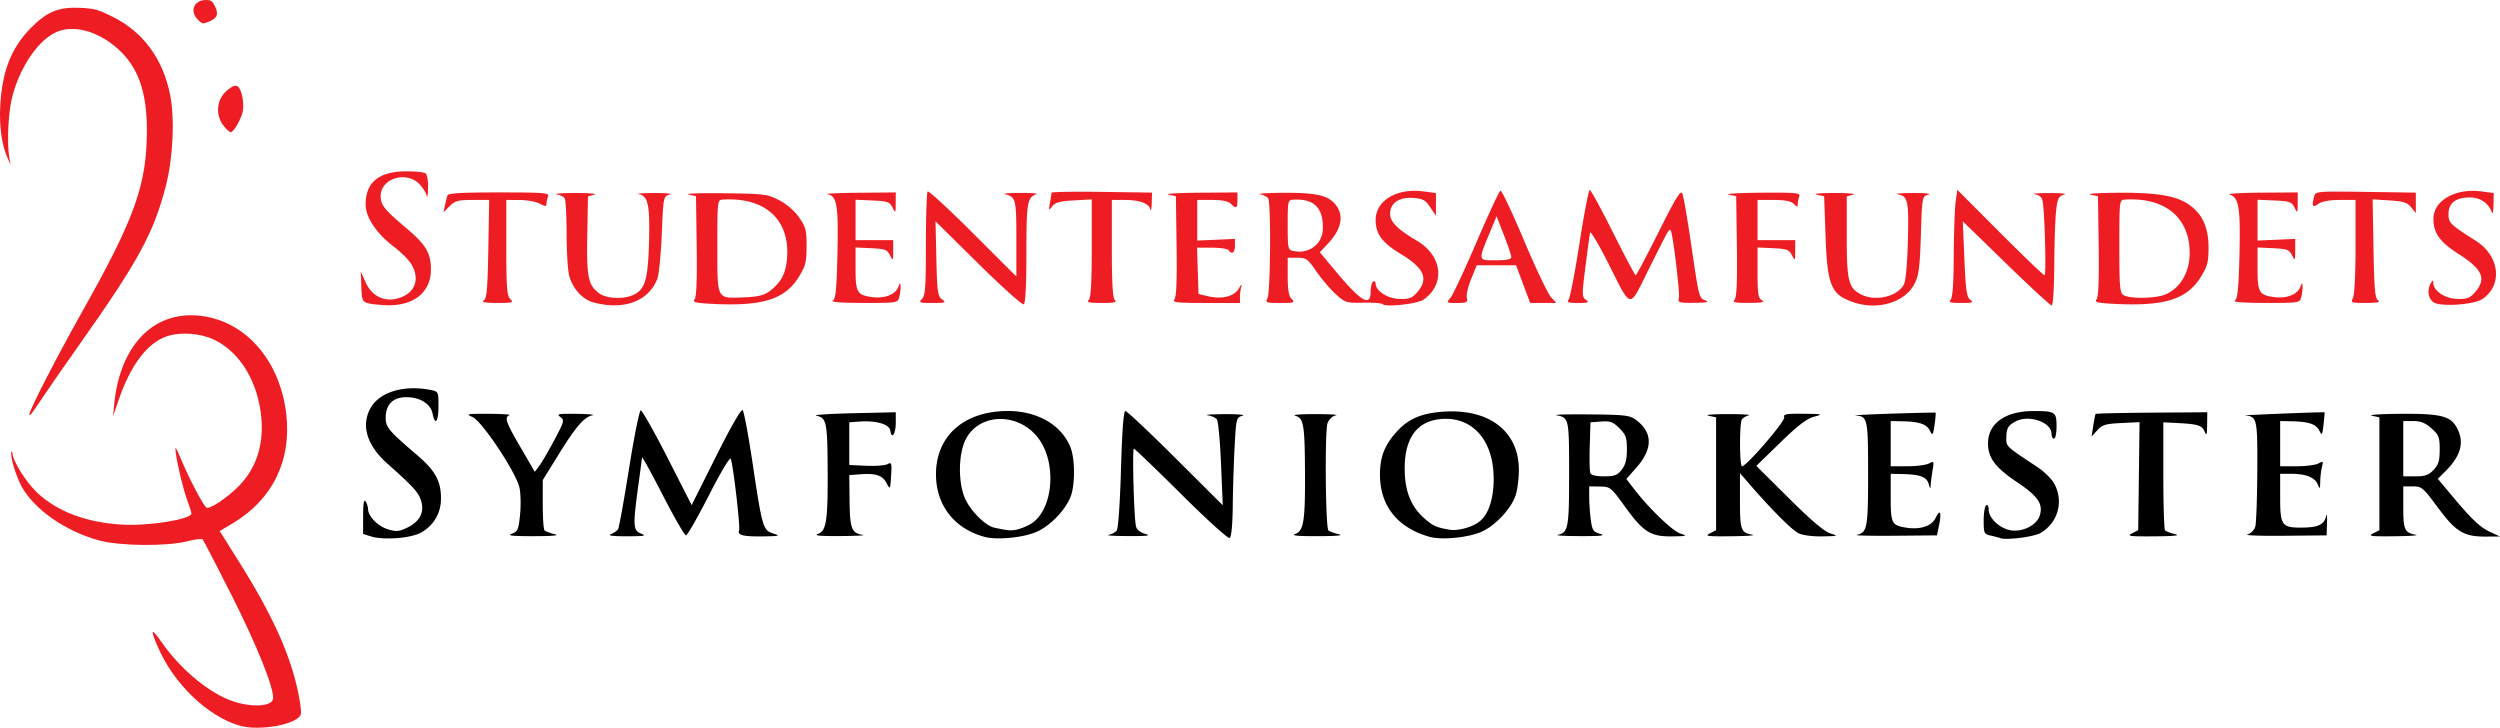 <svg
        xmlns="http://www.w3.org/2000/svg"
        width="1342.275"
        height="390.728"
        version="1.1"
        viewBox="0 0 355.143 103.38"
      >
        <g transform="translate(153.356 40.124)">
          <path
            fill="#000"
            strokeWidth="0.357"
            d="M-94.834 15.033c-2.712.06-4.974 1.108-5.922 2.877-1.322 2.464-.466 5.24 2.407 7.803 3.715 3.316 4.403 4.068 4.79 5.239.54 1.641-.128 2.992-1.916 3.865-1.17.571-1.576.61-2.747.26-1.42-.427-2.836-1.845-2.845-2.853-.003-.317-.161-.817-.351-1.112-.241-.373-.348.246-.352 2.042l-.006 2.578 1.16.356c1.791.55 5.73.233 7.109-.573 1.812-1.058 2.796-2.764 2.796-4.847 0-2.446-.818-3.94-3.337-6.095-4.108-3.514-4.515-3.996-4.515-5.342 0-1.9 1.03-2.931 2.928-2.931 1.958 0 3.45.934 3.731 2.336.355 1.774.836 1.175.836-1.042 0-2.063-.018-2.1-1.115-2.32a12.38 12.38 0 00-2.651-.241zm46.926 3.106c-.336.124-1.738 2.589-3.736 6.582l-3.458 6.908-3.438-6.75c-1.891-3.712-3.599-6.725-3.795-6.697-.197.028-.943 3.74-1.66 8.25-.716 4.51-1.415 8.384-1.553 8.607-.138.223-.596.545-1.017.715-.52.21.209.308 2.267.304 2.449-.004 2.844-.074 2.052-.364-1.177-.43-1.22-1.072-.446-6.723.282-2.061.523-3.909.536-4.105.013-.196 1.343 2.213 2.956 5.354 1.613 3.14 3.093 5.71 3.29 5.71.196 0 1.668-2.57 3.272-5.71 1.688-3.307 2.992-5.485 3.099-5.175.361 1.052 1.362 9.68 1.178 10.16-.27.702.553.91 3.455.868 2.306-.033 2.444-.073 1.397-.41-1.46-.467-1.561-.816-2.947-10.065-.587-3.916-1.216-7.27-1.399-7.453-.013-.012-.03-.014-.053-.006zm54.423.124c-.259 0-.466 2.728-.627 8.268-.143 4.929-.392 8.451-.617 8.723-.208.25-.728.524-1.155.607-.428.083.828.158 2.792.167 2.78.013 3.314-.057 2.414-.317-.763-.22-1.211-.604-1.317-1.128-.282-1.392-.532-10.966-.287-10.966.13 0 3.16 2.908 6.734 6.463 3.645 3.626 6.666 6.359 6.882 6.225.238-.147.404-1.909.433-4.589.025-2.393.146-6.192.267-8.441.215-3.978.246-4.097 1.114-4.337.49-.136-.634-.239-2.499-.229-1.865.01-2.96.084-2.435.164.526.08 1.109.337 1.296.571.187.234.452 3.075.588 6.314l.248 5.89-6.722-6.693c-3.698-3.68-6.897-6.692-7.109-6.692zm128.944.008c-3.968.014-6.403 1.762-6.403 4.596 0 2.046 1.045 3.444 4.1 5.485 3.011 2.012 3.775 3.142 3.241 4.795-.439 1.358-2.495 2.368-4.18 2.053-1.536-.289-3.064-1.738-3.064-2.908 0-.486-.156-.768-.357-.644-.196.121-.356 1.09-.356 2.155 0 1.82.058 1.948.981 2.152.54.12 1.142.28 1.339.358.849.335 4.824-.167 5.775-.729 2.454-1.449 3.296-4.457 1.95-6.966-.363-.679-1.448-1.754-2.409-2.39-4.532-2.996-4.424-2.896-4.419-4.124.006-1.364.25-1.802 1.31-2.36 1.9-1 5.11.103 5.11 1.757 0 .379.16.688.356.688.197 0 .357-.785.357-1.746 0-2.058-.192-2.183-3.33-2.172zm-161.566.17l-6.157.14c-3.386.078-5.683.239-5.103.358 1.41.291 1.545.916 1.584 7.355.045 7.494-.168 8.984-1.348 9.416-.684.251.163.336 3.171.318 2.258-.014 3.674-.091 3.149-.172-1.566-.24-1.817-.894-1.86-4.84l-.04-3.651 1.578-.113c2.224-.16 3.146.154 3.73 1.267.498.952.508.935.633-1.04.116-1.83.071-1.978-.504-1.67-.347.187-1.712.291-3.034.233l-2.403-.105v-6.068l1.428-.104c2.403-.174 4.266.37 4.398 1.284.191 1.324.778.487.778-1.111zm186.313 0l-7.88.057c-4.332.031-7.924.111-7.98.179-.057.067-.21.818-.34 1.67l-.237 1.546.812-.897c.698-.772 1.177-.915 3.407-1.024l2.594-.127-.096 7.676-.096 7.676-.892.45c-.767.389-.316.447 3.212.42 2.799-.02 3.73-.12 2.927-.31-.648-.153-1.29-.39-1.428-.528-.137-.136-.25-3.649-.25-7.804v-7.556l2.142.112c2.815.146 3.376.335 3.748 1.258.241.597.316.368.334-1.013zm16.653 0c-1.828 0-11.904.414-11.281.463 1.698.135 1.768.458 1.73 7.907-.02 3.838-.146 7.374-.28 7.857-.143.51-.615.985-1.125 1.13-.484.137 1.851.223 5.189.191l6.067-.058.053-1.785c.028-.981-.022-1.435-.111-1.007-.26 1.238-1.076 1.655-3.298 1.685-3.024.04-3.247-.253-3.247-4.291v-3.347h1.583c2.078 0 3.357.515 3.758 1.512.29.721.328.674.353-.441.015-.687.128-1.629.253-2.093.204-.764.156-.806-.517-.446-.408.219-1.797.397-3.086.397h-2.344v-6.424l1.696.035c2.381.05 3.411.405 3.875 1.335.364.73.418.647.595-.908.106-.941.168-1.711.137-1.711zm-55.787.05c-.966.01-3.157.065-5.66.146-3.337.107-5.658.228-5.157.267 1.7.136 1.766.444 1.766 8.286 0 7.7-.114 8.315-1.606 8.674-.393.094 2.01.148 5.338.12l6.052-.053.291-1.404c.388-1.87.16-2.409-.467-1.105-.578 1.203-2.217 1.745-4.254 1.405-2.004-.335-2.142-.61-2.142-4.294v-3.347l1.696.036c2.49.052 3.42.406 3.699 1.405.201.723.252.753.285.165.021-.392.141-1.334.267-2.093.217-1.314.192-1.36-.516-.982-.41.22-1.798.398-3.087.398h-2.344v-6.424l1.696.035c2.386.05 3.412.405 3.88 1.343.373.75.423.686.653-.851.137-.915.197-1.689.133-1.72-.016-.008-.201-.01-.523-.006zm-18.23.166c-2.447-.03-2.9.05-2.732.489.197.513-5.362 6.97-6 6.97-.362 0-.38-6.095-.019-6.652.145-.222.584-.484.976-.583.393-.098-.972-.178-3.034-.177-2.06 0-3.265.104-2.676.23l1.07.228v16.034l-.892.451c-.768.389-.346.446 3.034.409 2.16-.024 3.524-.118 3.034-.208-1.654-.304-1.785-.658-1.785-4.83v-3.932l1.511 1.745c2.976 3.437 5.823 6.287 6.77 6.778.577.3 1.939.486 3.39.464 2.287-.034 2.355-.06 1.178-.418-.855-.26-2.712-1.833-5.888-4.987l-4.64-4.608 3.402-3.31c2.52-2.451 3.77-3.405 4.818-3.682 1.322-.35 1.222-.377-1.517-.411zm-175.806.003c-1.162.018-1.233.13-.807.441.625.457.583.62-.847 3.305-.828 1.554-1.79 3.201-2.136 3.661l-.631.837-2.023-3.472c-2.098-3.603-2.329-4.272-1.576-4.576.245-.099-1.08-.186-2.945-.194-3.133-.013-3.307.022-2.294.464 1.345.586 6.163 7.834 6.658 10.016.179.79.218 2.511.088 3.826-.215 2.165-.327 2.423-1.185 2.738-.706.259.095.345 3.157.339 2.756-.006 3.718-.1 2.927-.288-.648-.153-1.29-.391-1.428-.529-.137-.138-.25-1.803-.25-3.7v-3.45l2.237-3.615c2.457-3.971 3.662-5.365 4.84-5.595.427-.083-.58-.172-2.237-.2-.652-.01-1.16-.014-1.548-.008zm106.462.044c-2.061-.007-3.346.099-2.856.235 1.177.328 1.335 1.188 1.383 7.533.055 7.294-.164 8.807-1.341 9.239-.688.252.148.34 3.171.333 2.755-.005 3.717-.1 2.927-.287-.648-.153-1.29-.391-1.428-.528-.418-.418-.528-14.19-.121-15.243.213-.553.714-1.02 1.19-1.111.453-.087-.864-.163-2.925-.17zm19.386-.387c-.389 0-.786.013-1.194.041-3.188.219-5.057 1.043-6.76 2.982-1.638 1.866-2.263 3.538-2.251 6.025.02 4.393 2.534 7.517 7.06 8.775 1.761.49 5.63.094 7.453-.763 2.024-.951 4.23-3.372 4.797-5.266.231-.77.42-2.336.42-3.478 0-5.137-3.693-8.308-9.525-8.316zm-.89 1.056c4.101-.025 6.843 3.33 6.835 8.527-.005 3.07-.815 5.3-2.272 6.254-1.054.691-2.929 1.154-3.963.978-1.94-.33-2.442-.562-3.736-1.732-1.846-1.667-2.695-3.928-2.668-7.106.035-4.165 1.727-6.506 4.966-6.87.285-.033.565-.05.838-.051zm-62.167-1.11c-6.222 0-10.229 3.532-10.22 9.008.006 4.396 2.634 7.753 6.956 8.886 1.787.469 5.65.068 7.436-.771 1.897-.892 3.907-2.968 4.691-4.845.703-1.681.698-5.507-.01-7.203-1.306-3.13-4.697-5.075-8.853-5.075zm-1.019 1.136c2.035.016 4.16 1.008 5.511 2.969 2.546 3.694 1.822 10.21-1.331 11.983-.59.331-1.473.68-1.963.773-.845.162-1.178.13-3.133-.287-1.33-.285-3.56-2.577-4.253-4.372-.911-2.362-.818-6.191.198-8.182.992-1.941 2.937-2.9 4.971-2.884zm198.803-.736c-2.804.023-4.616.145-4.027.27l1.07.23v16.033l-.892.451c-.768.389-.346.446 3.034.409 2.16-.024 3.525-.118 3.034-.208-1.59-.292-1.784-.717-1.784-3.887v-2.99h1.346c1.275 0 1.466.16 3.552 2.985 2.55 3.453 3.698 4.157 6.755 4.146l2.088-.008-1.428-.664c-1.453-.675-2.638-1.816-5.694-5.48l-1.714-2.056.99-.978c2.281-2.255 2.816-4.148 1.755-6.2-.902-1.745-2.308-2.101-8.086-2.053zm.435 1.028h1.422c1.067 0 1.713.26 2.587 1.041 1.05.937 1.166 1.239 1.166 3.006 0 1.586-.166 2.14-.865 2.884-.699.744-1.198.921-2.588.921h-1.722v-3.926zm-117.682-.953c-1.87.008-2.97.057-2.601.13 1.765.351 1.784.44 1.784 8.294 0 7.731-.114 8.347-1.606 8.697-.392.092 1.053.171 3.213.176 2.906.007 3.637-.074 2.814-.313-.985-.286-1.136-.51-1.338-1.98a28.682 28.682 0 01-.227-3.215v-1.556l1.517.022c1.477.022 1.57.096 3.57 2.862 2.614 3.613 3.645 4.263 6.691 4.217 2.145-.033 2.232-.064 1.153-.41-1.13-.361-4.525-3.648-6.654-6.44l-.997-1.307 1.456-1.655c2.32-2.635 2.295-4.963-.069-6.716-.912-.675-1.533-.75-6.603-.8-.77-.007-1.479-.009-2.103-.006zm4.186.998c.953-.022 1.352.187 2.142.977.92.92 1.065 1.327 1.065 3.007 0 1.425-.197 2.193-.74 2.883-.622.79-1.023.94-2.51.94-1.14 0-1.834-.168-1.95-.473-.1-.26-.136-1.986-.079-3.836l.103-3.365 1.523-.11c.162-.012.31-.02.446-.023z"
          ></path>
          <path
            fill="#ee1d23"
            fillOpacity="1"
            strokeWidth="0.357"
            d="M-95.703-15.783c-3.826.013-5.715 1.567-5.715 4.7 0 1.813 1.52 4.103 3.955 5.957 1.024.78 2.159 1.904 2.522 2.499 1.301 2.134.562 4.152-1.778 4.853-2.018.605-3.792-.242-4.694-2.24l-.69-1.532.074 2.127c.068 1.936.155 2.149.968 2.373.49.136 1.74.263 2.777.283 3.78.071 6.146-1.885 6.144-5.078-.001-2.313-.71-3.519-3.418-5.809-3.24-2.74-3.719-3.337-3.719-4.63 0-2.473 3.585-3.609 5.463-1.731.506.506.988 1.269 1.07 1.695.084.427.173-.058.2-1.077.03-1.135-.123-1.958-.393-2.125-.243-.15-1.488-.27-2.766-.265zm220.395 2.622l-.236 1.703c-.13.936-.251 4.361-.268 7.61-.022 4.081-.164 6.04-.46 6.335-.333.334 0 .428 1.496.428 1.627 0 1.83-.068 1.314-.446-.51-.372-.648-1.333-.838-5.8l-.228-5.354 6.146 5.979c3.38 3.288 6.296 5.978 6.48 5.978.194 0 .35-2.448.37-5.8.02-3.19.14-6.676.269-7.748.2-1.682.354-1.982 1.124-2.195.503-.14-.43-.239-2.142-.229-1.668.01-2.592.085-2.053.167.658.1 1.033.405 1.137.928.306 1.52.55 10.594.285 10.594-.148 0-2.998-2.734-6.333-6.075zm-52.215.015c-.154 0-.809 3.413-1.457 7.585-.647 4.171-1.344 7.785-1.547 8.03-.287.347.014.446 1.348.446 1.46 0 1.627-.067 1.111-.446-.566-.416-.57-.735-.06-4.729.3-2.356.593-4.524.65-4.818.056-.295 1.164 1.552 2.46 4.104 3.556 6.998 2.972 6.913 5.988.878 2.735-5.475 2.772-5.54 3.003-5.31.294.295 1.346 8.958 1.17 9.632-.166.632.017.688 2.195.667 1.764-.017 2.171-.105 1.583-.341-.937-.377-.9-.233-2.07-8.203-.505-3.435-1.049-6.567-1.209-6.96-.234-.576-.884.472-3.376 5.443-1.697 3.387-3.164 6.157-3.26 6.157-.096 0-1.542-2.73-3.212-6.067-1.671-3.338-3.164-6.068-3.317-6.068zm125.291.134c-3.042.054-5.44 1.71-5.44 3.96 0 2.038.893 3.292 3.564 5.004 3.428 2.197 4 3.515 2.356 5.426-.724.842-1.123.997-2.506.968-1.742-.037-3.403-1.132-3.425-2.259-.009-.468-.072-.456-.379.071-.63 1.083-.249 2.52.748 2.818 1.538.461 5.487.102 6.553-.597 2.964-1.942 2.536-6.107-.851-8.27-3.756-2.4-3.918-2.558-3.918-3.84 0-1.552 1.031-2.344 3.051-2.344 1.46 0 2.633.804 3.121 2.141.108.295.21-.207.225-1.114l.028-1.65-1.788-.236a8.967 8.967 0 00-1.339-.078zm-219.342.091c-.138.138-.25 3.505-.25 7.483 0 6.099-.089 7.32-.562 7.792-.51.51-.374.561 1.496.561 1.863 0 1.992-.047 1.364-.506-.621-.454-.705-1.05-.813-5.8l-.12-5.294 6.083 6.01C-11.03.63-8.125 3.23-7.92 3.104c.238-.148.372-2.77.372-7.28 0-7.185.122-7.899 1.428-8.366.294-.105-.75-.185-2.32-.177-1.57.007-2.534.091-2.142.188 1.529.375 1.607.68 1.607 6.295V-.84l-6.174-6.166c-3.396-3.391-6.287-6.053-6.425-5.915zm200.271.013c-2.978-.003-3.16.138-3.3.654-.387 1.444-.256 1.685.593 1.091.513-.36 1.583-.555 3.033-.555h2.241v6.626c0 3.886-.153 6.913-.37 7.317-.347.65-.234.69 1.874.685 1.553-.004 2.079-.11 1.708-.344-.439-.277-.557-1.6-.658-7.355l-.122-7.016 2.4.152c1.97.126 2.522.301 3.068.975l.666.823v-2.906l-7.12-.103a333 333 0 00-4.013-.044zm-178.31.021c-2.56-.003-4.366.05-4.366.142 0 .123-.1.766-.221 1.428-.208 1.13-.189 1.161.318.505.423-.549 1.087-.731 3.077-.844l2.537-.143v6.93c0 4.912-.124 7.053-.428 7.356-.333.334.08.428 1.856.428 1.777 0 2.189-.094 1.856-.428-.304-.303-.428-2.435-.428-7.316v-6.89h1.761c2.167 0 3.479.468 3.7 1.319.091.355.185-.031.208-.858l.041-1.503-7.139-.103c-.981-.014-1.918-.022-2.772-.023zm-82.861.098c-5.44 0-7.221.108-7.325.446-.076.245-.233.882-.35 1.415l-.212.97.88-.88c.758-.759 1.207-.88 3.249-.88h2.368l-.122 6.973c-.1 5.716-.218 7.034-.657 7.311-.368.233.226.34 1.9.344 2.213.005 2.383-.046 1.874-.556-.47-.47-.562-1.65-.562-7.317v-6.755l1.874.002c1.03 0 2.316.233 2.856.514.814.425.981.43.981.027 0-.266.098-.739.217-1.05.193-.503-.564-.564-6.971-.564zm56.366 0l-5.264.049c-2.896.026-4.895.119-4.442.205 1.357.26 1.577 1.562 1.423 8.426-.113 5.048-.248 6.427-.659 6.686-.327.208 1.264.33 4.35.333 4.746.005 4.871-.014 5.08-.798.12-.441.209-1.124.199-1.517-.016-.65-.047-.642-.343.095-.417 1.038-1.942 1.62-3.66 1.396-2.173-.284-2.394-.66-2.394-4.05V-4.97l2.221.107c1.96.093 2.276.211 2.672.998.432.856.45.83.455-.625l.005-1.517h-5.353v-5.743l2.4.106c2.15.094 2.446.198 2.85.997.431.857.45.831.455-.624zm48.542 0l-5.443.042c-2.994.024-4.962.145-4.373.27l1.071.23.097 7.09c.067 4.927-.028 7.238-.312 7.58h.001c-.343.414.362.492 4.453.492h4.863v-.863c0-.474.09-1.157.201-1.517.11-.36-.052-.218-.36.313-.667 1.146-2.385 1.582-4.382 1.111l-1.349-.318-.102-3.289-.103-3.289h2.134c1.174 0 2.233.16 2.354.357.421.681.893.352.893-.625l.001-.981-2.677.117-2.678.118V-11.718h2.116c1.405 0 2.296.18 2.651.535.77.77.944.671.944-.535zm150.62 0l-5.264.035c-2.895.02-4.872.145-4.392.28 1.3.362 1.545 1.922 1.373 8.725-.119 4.703-.262 6.076-.663 6.33-.32.203 1.302.325 4.354.329 4.747.005 4.872-.014 5.081-.798.119-.441.208-1.124.198-1.517-.016-.65-.047-.642-.343.095-.417 1.038-1.941 1.62-3.659 1.396-2.173-.284-2.395-.66-2.395-4.05V-4.97l2.222.107c1.96.093 2.275.211 2.672.998.428.848.45.813.456-.714l.006-1.606-2.678.117-2.678.118v-5.8l2.4.106c2.151.094 2.447.198 2.85.997.432.857.45.831.456-.624zm-73.256.038c-.76-.009-1.74-.005-2.997.004-3.113.024-5.178.145-4.59.27l1.072.23.097 7.09c.067 4.927-.028 7.238-.312 7.58-.34.41 0 .49 2.045.481 1.84-.008 2.297-.101 1.828-.374-.529-.308-.624-.91-.624-3.932v-3.569l2.221.107c1.96.093 2.276.211 2.672.998.432.856.45.83.455-.625l.006-1.517h-5.354v-5.71h2.294c1.61 0 2.462.167 2.856.56.483.485.56.488.56.03 0-.293.098-.786.218-1.096.144-.376-.164-.503-2.447-.527zm7.405.04c-1.963.004-3.088.109-2.499.234l1.071.228.194 5.53c.25 7.105.77 8.393 3.818 9.481 3.507 1.251 7.412.127 8.81-2.537.627-1.197.768-2.26.92-6.931.178-5.517.178-5.517 1.07-5.765.507-.14-.419-.241-2.141-.234-1.669.007-2.684.08-2.257.164 1.501.292 1.627.858 1.48 6.616-.088 3.439-.303 5.745-.584 6.25-.954 1.713-4.06 2.414-6.076 1.372-1.778-.92-2.022-1.91-2.022-8.186v-5.73l.893-.25c.49-.137-.714-.246-2.677-.242zm-178.818.006c-1.963.007-3.168.087-2.677.179.49.09 1.01.35 1.154.576.144.226.266 2.498.27 5.05.004 2.552.174 5.237.376 5.967.516 1.857 1.894 3.359 3.466 3.777 4.277 1.136 7.77-.148 9.035-3.32.235-.588.526-3.472.648-6.409.219-5.31.225-5.34 1.112-5.586.507-.14-.419-.241-2.141-.234-1.669.007-2.664.084-2.211.17 1.293.248 1.574 1.608 1.422 6.884-.153 5.29-.567 6.666-2.235 7.426-1.463.666-3.887.53-4.91-.275-1.516-1.192-1.73-2.278-1.624-8.214l.1-5.508.892-.248c.49-.136-.714-.242-2.677-.235zm219.15-.036c-2.748.02-4.515.14-3.926.265l1.07.229.097 7.09c.066 4.79-.03 7.243-.297 7.564-.322.387.092.503 2.223.621 7.347.409 10.583-.576 12.599-3.836.917-1.483 1.082-2.107 1.082-4.1.001-2.793-.786-4.637-2.556-5.987-1.818-1.387-4.611-1.888-10.292-1.846zm2.02.945c5.058.046 8.143 2.886 8.15 7.61.004 2.724-1.325 4.986-3.467 5.898-1.335.57-4.99.634-5.9.104-.56-.326-.625-1.054-.625-6.949 0-6.576.001-6.586.803-6.636.355-.022.701-.03 1.038-.027zm-202.37-.886c-2.02.01-3.18.08-2.739.184l1.071.25.097 7.09c.065 4.79-.031 7.244-.298 7.565-.321.387.093.503 2.223.621 7.349.41 10.584-.576 12.6-3.838.945-1.528 1.083-2.08 1.083-4.336 0-2.297-.12-2.755-1.075-4.113-.647-.921-1.772-1.888-2.831-2.433-1.657-.852-2.108-.909-7.85-.98-.837-.011-1.606-.014-2.28-.01zm3.283.886c5.415.077 8.496 3.357 7.956 8.623-.21 2.042-.886 3.244-2.507 4.454-.73.545-1.631.757-3.547.834-3.972.16-3.82.452-3.82-7.248 0-6.576.002-6.586.804-6.636.381-.023.753-.032 1.114-.027zm96.998-1.221c-3.107.047-5.402 1.732-5.402 4.161 0 1.96.925 3.205 3.577 4.816 3.337 2.027 3.98 3.515 2.343 5.418-.724.842-1.124.997-2.506.968-1.703-.036-3.414-1.133-3.414-2.19 0-.272-.16-.396-.357-.274-.196.121-.356.773-.356 1.448 0 2.166-1.344 1.401-4.808-2.737l-2.41-2.879 1.068-1.128c2.08-2.2 2.443-4.168 1.063-5.768-1.064-1.233-2.849-1.598-7.584-1.55-2.16.022-3.525.114-3.034.206.49.09 1.01.35 1.154.576.412.643.325 13.389-.096 14.175-.346.648-.234.69 1.81.69 1.982 0 2.13-.05 1.62-.56-.41-.41-.562-1.279-.562-3.213v-2.651h1.369c1.256 0 1.478.16 2.716 1.957.74 1.076 1.976 2.525 2.743 3.218 1.336 1.207 1.504 1.259 3.901 1.21 1.378-.029 2.62.066 2.759.21.44.454 4.943-.04 5.794-.636 3.16-2.213 2.708-6.236-.943-8.385-2.736-1.61-3.794-2.676-3.794-3.819 0-1.521 1.247-2.381 3.26-2.25 1.394.092 1.74.28 2.439 1.32l.815 1.212v-3.225l-1.789-.237a9.396 9.396 0 00-1.376-.083zm-16.569 1.244c2.52.022 3.672 1.28 3.672 3.978 0 .938-.261 1.683-.803 2.29-.842.942-2.04 1.308-3.39 1.037-.769-.154-.804-.316-.804-3.706 0-3.425.027-3.546.803-3.587.18-.01.354-.013.522-.012zM59.8-13.049c-.17.056-1.7 3.346-3.4 7.312-1.7 3.965-3.371 7.534-3.713 7.931-.61.709-.593.721.948.721 1.394 0 1.548-.08 1.383-.713-.103-.393.172-1.597.61-2.677l.797-1.963h5.588L63.013.234l1.002 2.674 1.857.003 1.857.005-.786-.869c-.432-.478-2.148-4.093-3.811-8.034-1.664-3.941-3.164-7.118-3.333-7.062zm-.557 3.65l1.047 2.678c.576 1.472 1.047 2.877 1.048 3.123 0 .307-.664.446-2.14.446-2.703 0-2.674.275-.513-4.908z"
          ></path>
          <path
            fill="#ee1d23"
            fillOpacity="1"
            strokeWidth="0.265"
            d="M-119.308 62.962c-4.564-1.317-9.408-5.987-11.644-11.227-1.108-2.598-.938-2.754.605-.557 2.544 3.623 6.268 6.796 9.517 8.108 2.778 1.122 6.084 1.056 6.258-.125.207-1.41-2.216-7.457-5.963-14.883-2.092-4.147-3.908-7.644-4.036-7.772-.132-.132-1.06-.02-2.169.265-2.888.74-9.594.677-12.52-.117-4.732-1.284-9.098-4.298-10.973-7.575-.824-1.44-1.726-4.435-1.502-4.986.07-.176.139-.099.15.17.048 1.12 1.978 4.18 3.561 5.647 2.877 2.664 6.912 4.18 11.958 4.49 3.792.233 9.902-.744 9.902-1.584 0-.171-.245-.956-.544-1.743-.59-1.55-1.427-4.995-1.68-6.903-.139-1.06-.041-.92.89 1.27 1.132 2.661 3.058 6.293 3.474 6.55.408.252 2.615-1.168 4.282-2.754 2.648-2.52 3.85-5.882 3.526-9.857-.422-5.159-3.015-9.49-6.739-11.251-1.955-.925-4.74-1.128-6.67-.487-2.771.92-5.167 4.07-6.863 9.02l-.805 2.35.148-1.588c.816-8.759 5.912-13.747 12.871-12.597 6.154 1.016 10.753 6.546 11.592 13.938.747 6.576-1.984 12.106-7.635 15.463l-1.828 1.086 2.733 4.35c4.817 7.667 7.367 13.335 8.466 18.82.238 1.192.395 2.442.347 2.778-.206 1.455-5.785 2.544-8.71 1.7zm-29.875-44.232c0-.588 3.902-8.173 7.421-14.428 7.62-13.542 9.271-18.18 9.268-26.037-.002-5.356-1.25-8.858-4.066-11.403-2.957-2.673-6.597-3.592-9.077-2.293-2.486 1.304-4.87 4.891-5.962 8.975-.58 2.169-.802 6.605-.434 8.69l.186 1.058-.415-.926c-.834-1.857-1.213-4.5-1.062-7.408.257-4.964 1.57-8.301 4.381-11.14 2.305-2.328 3.953-2.984 7.093-2.825 1.91.097 2.451.248 4.467 1.247 4.36 2.16 7.163 5.962 8.195 11.115.683 3.413.418 8.965-.62 12.983-1.712 6.635-3.926 10.692-12.267 22.486-2.11 2.984-4.47 6.377-5.243 7.541-1.584 2.382-1.865 2.738-1.865 2.365zm27.683-40.87c-1.317-1.565-1.14-3.846.401-5.143 1.194-1.004 1.686-.88 2.079.522.184.655.269 1.676.19 2.268-.144 1.07-1.305 3.155-1.758 3.155-.13 0-.54-.36-.912-.802zm-3.746-15.19c-1.217-1.216-.564-2.794 1.158-2.794.705 0 .916.154 1.291.94.536 1.125.305 1.65-.95 2.163-.78.319-.895.295-1.499-.308z"
          ></path>
        </g>
      </svg>
